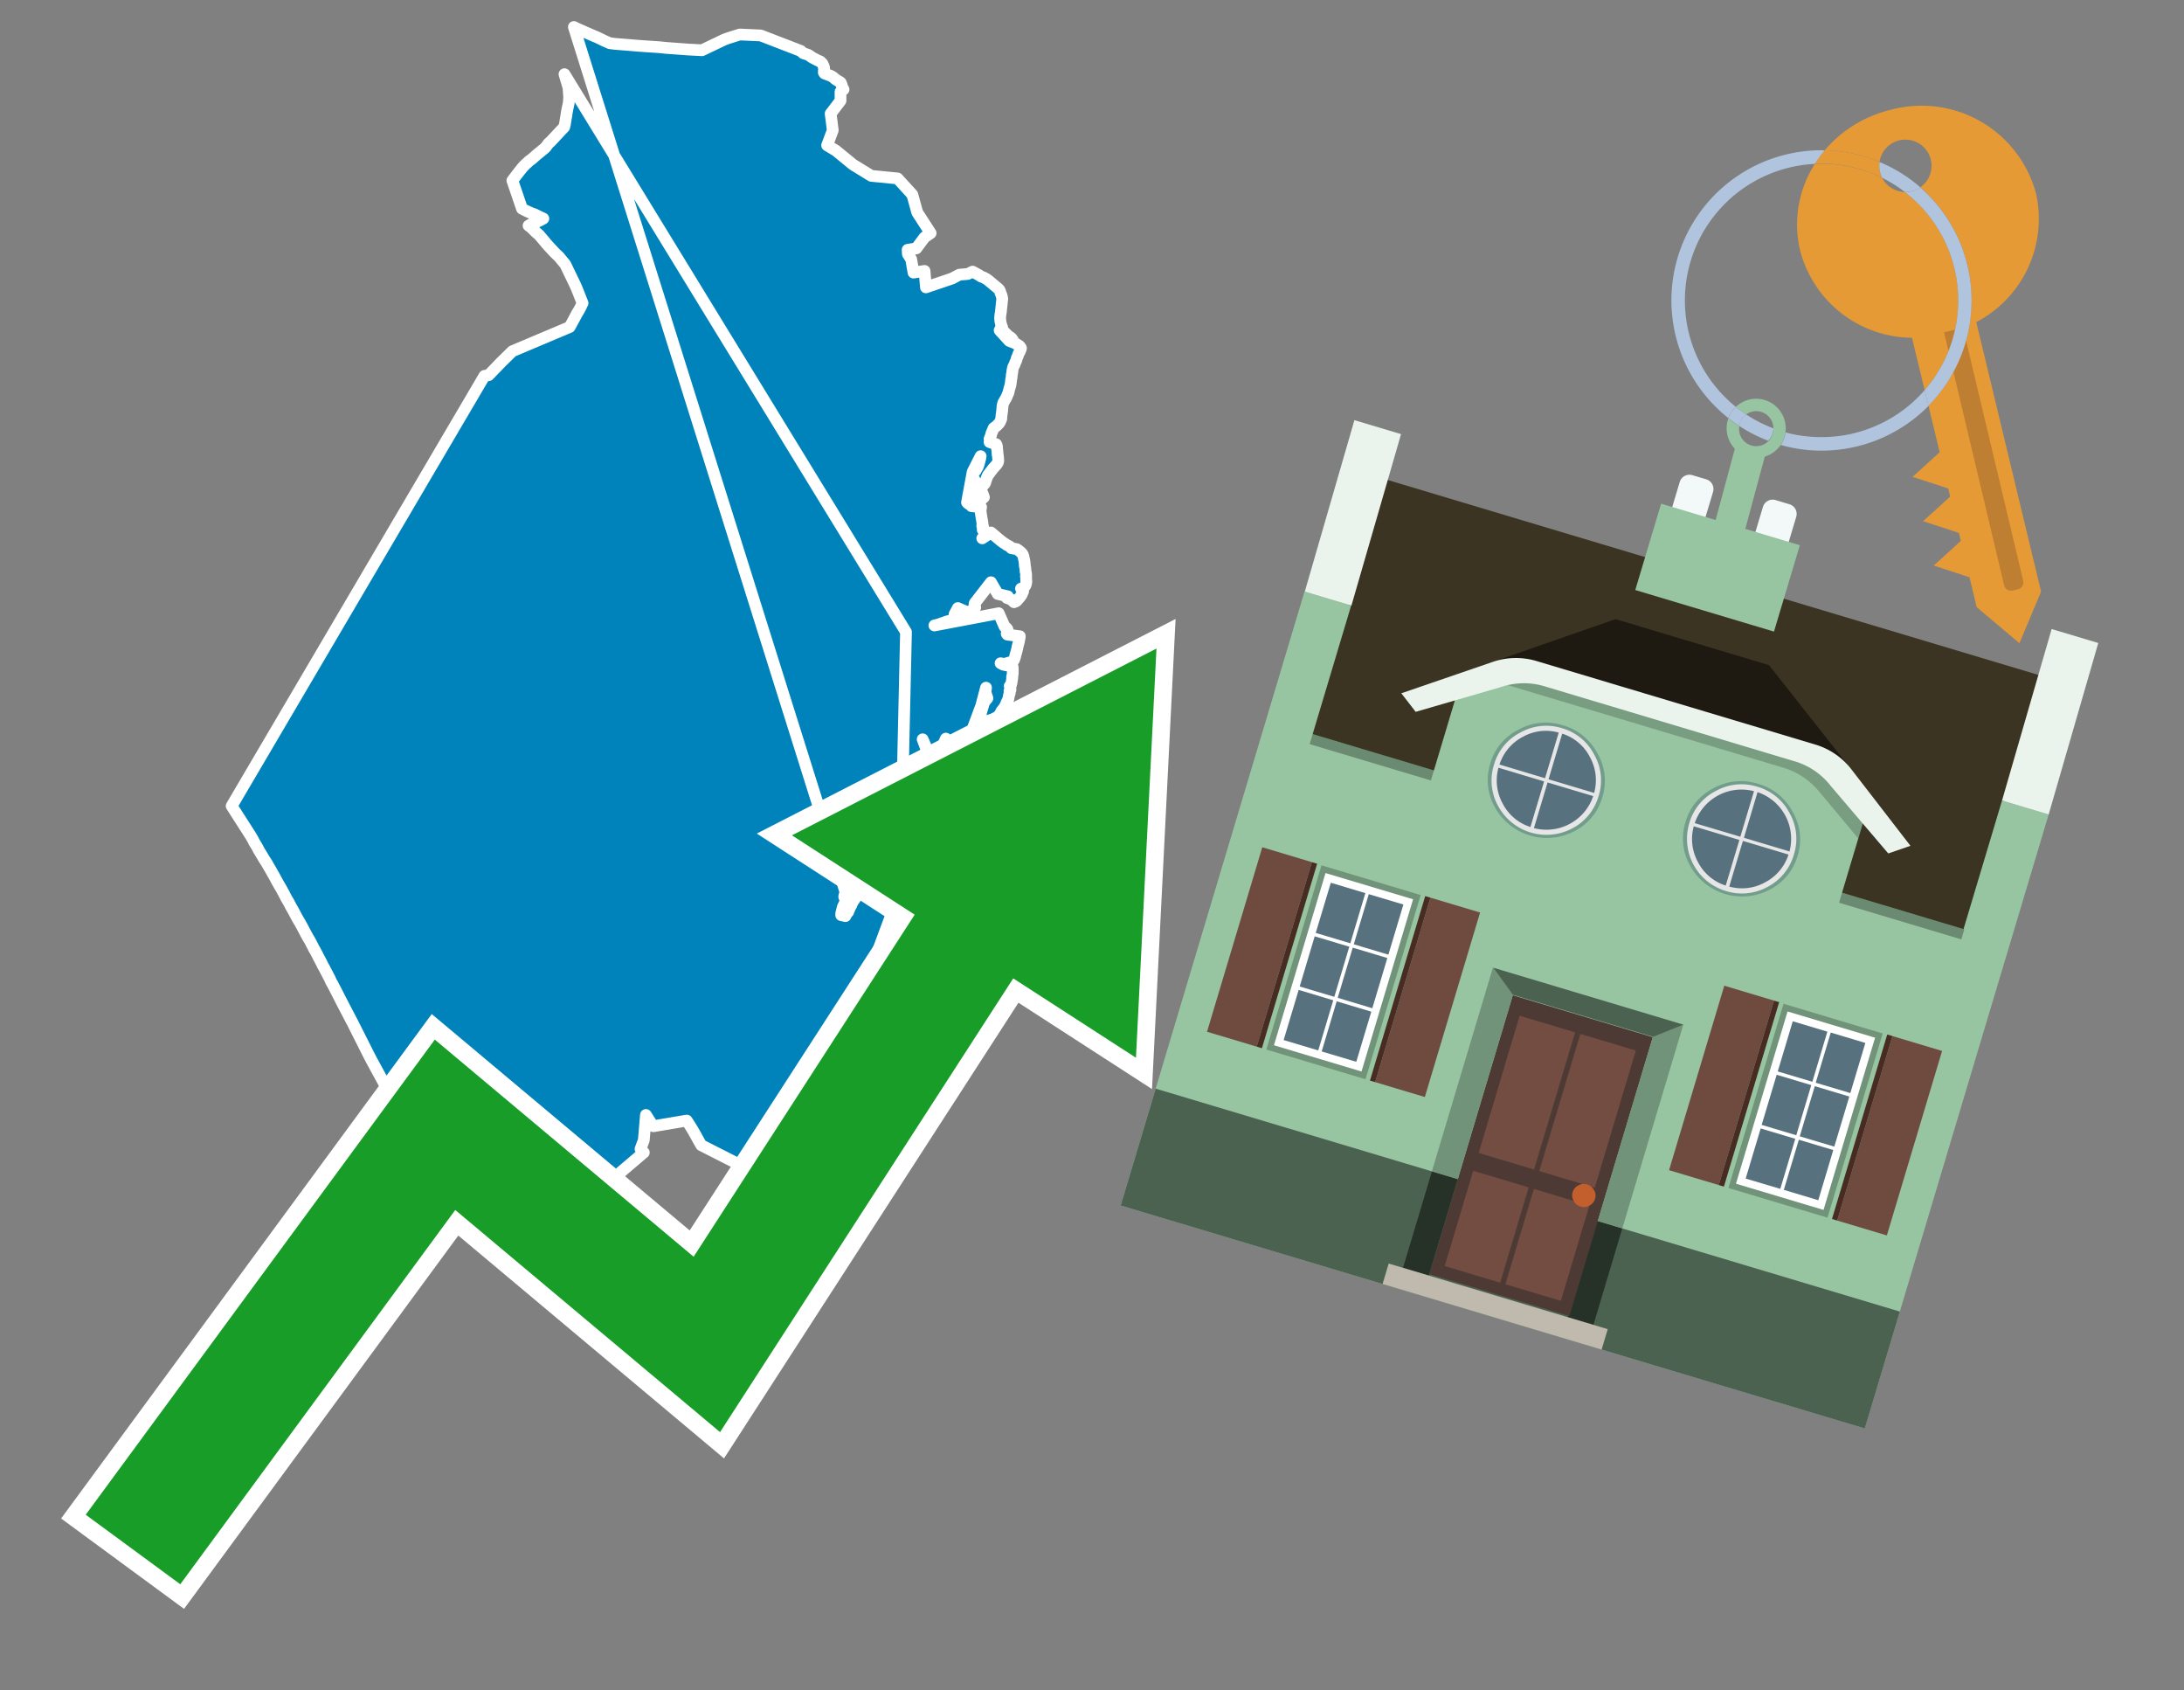 <svg id="Text" xmlns="http://www.w3.org/2000/svg" width="93.05" height="72" viewBox="0 0 93.05 72"><rect x="0" y="0" width="93.05" height="72" fill="#808080" stroke="none"/><polygon points="24.45,1.15 24.59,1.22 25.09,1.44 25.32,1.54 25.42,1.58 25.59,1.66 25.73,1.73 25.82,1.77 25.91,1.81 25.98,1.84 26.22,1.87 26.73,1.91 27.2,1.95 27.63,1.98 28.09,2.01 28.37,2.04 28.92,2.08 29.33,2.11 29.91,2.14 30.85,1.69 31.01,1.63 31.52,1.47 32.41,1.51 34.12,2.17 34.17,2.22 34.23,2.27 34.33,2.3 34.42,2.33 34.49,2.37 34.6,2.45 34.68,2.49 34.83,2.57 34.95,2.62 35.03,2.7 35.05,2.73 35.07,2.78 35.09,2.82 35.11,2.88 35.11,2.95 35.1,2.99 35.1,3.02 35.1,3.09 35.13,3.13 35.37,3.22 35.43,3.25 35.51,3.3 35.54,3.33 35.6,3.38 35.78,3.49 35.82,3.52 35.85,3.59 35.86,3.62 35.88,3.7 35.91,3.76 35.94,3.81 35.81,3.91 35.81,4.29 35.39,4.84 35.48,5.55 35.24,6.19 35.62,6.42 36.34,7.01 37.12,7.49 38.24,7.6 38.87,8.29 39.08,9.05 39.65,9.93 39.39,10.11 39.04,10.58 38.67,10.64 38.68,10.82 38.82,11.04 38.92,11.61 39.39,11.54 39.45,12.24 40.57,11.86 40.87,11.7 41.23,11.67 41.44,11.57 41.73,11.73 41.78,11.77 41.91,11.82 42.04,11.89 42.13,11.96 42.56,12.32 42.59,12.37 42.61,12.41 42.62,12.46 42.67,12.58 42.68,12.62 42.69,12.67 42.7,12.71 42.7,12.74 42.67,13.02 42.64,13.31 42.62,13.41 42.62,13.46 42.61,13.51 42.61,13.56 42.61,13.59 42.62,13.62 42.62,13.66 42.62,13.69 42.63,13.72 42.65,13.81 42.66,13.85 42.68,13.9 42.7,13.96 42.63,13.99 42.66,14.02 42.74,14.1 42.81,14.16 42.85,14.2 42.89,14.24 42.94,14.29 42.99,14.33 43.04,14.36 43.09,14.4 43.13,14.45 43.15,14.48 42.66,14.13 42.59,14.07 43,14.52 43.1,14.56 43.18,14.59 43.25,14.62 43.35,14.68 43.43,14.73 43.47,14.78 43.5,14.83 43.49,14.87 43.47,14.92 43.44,14.99 43.41,15.04 43.39,15.08 43.38,15.11 43.37,15.14 43.36,15.18 43.34,15.21 43.32,15.26 43.31,15.31 43.3,15.34 43.28,15.39 43.25,15.45 43.23,15.52 43.2,15.57 43.17,15.63 43.15,15.7 43.14,15.76 43.13,15.82 43.13,15.86 43.11,15.95 43.1,16.04 43.1,16.08 43.08,16.17 43.07,16.28 43.06,16.34 43.05,16.4 43.01,16.54 43,16.57 42.98,16.66 42.96,16.74 42.94,16.78 42.92,16.83 42.89,16.9 42.87,16.95 42.83,17.01 42.78,17.1 42.75,17.15 42.73,17.22 42.72,17.26 42.71,17.3 42.71,17.37 42.7,17.42 42.7,17.49 42.69,17.54 42.68,17.62 42.67,17.68 42.66,17.8 42.66,17.84 42.64,17.89 42.61,17.96 42.58,18.01 42.55,18.05 42.5,18.1 42.46,18.14 42.42,18.17 42.38,18.2 42.33,18.24 42.31,18.3 42.29,18.34 42.27,18.39 42.24,18.46 42.23,18.51 42.21,18.57 42.18,18.65 42.16,18.7 42.2,18.75 42.18,18.8 42.16,18.83 42.44,18.92 42.46,18.96 42.47,18.99 42.48,19.05 42.48,19.12 42.49,19.18 42.5,19.3 42.5,19.34 42.51,19.39 42.52,19.46 42.53,19.6 42.53,19.64 42.52,19.68 42.5,19.73 42.44,19.81 42.33,19.93 42.29,19.98 42.22,20.07 42.14,20.18 42.09,20.24 42.08,20.27 42.05,20.33 42.03,20.39 41.99,20.5 41.98,20.55 41.96,20.59 41.92,20.64 41.87,20.69 41.82,20.77 41.81,20.8 41.8,20.85 41.81,20.88 41.84,20.97 41.86,21.02 41.89,21.09 41.9,21.13 41.92,21.18 41.88,21.22 41.6,21.25 41.61,21.3 41.59,21.34 41.4,21.06 41.49,20.72 41.53,20.46 41.51,20.42 41.44,20.36 41.48,20.14 41.57,20.04 41.58,20.01 41.66,19.88 41.7,19.77 41.76,19.54 41.77,19.49 41.78,19.43 41.44,20.1 41.2,21.4 41.24,21.44 41.28,21.47 41.68,21.37 41.65,21.52 41.39,21.56 41.8,21.6 41.79,21.65 41.78,21.72 41.78,21.81 41.79,21.86 41.8,21.93 41.81,22 41.82,22.06 41.83,22.12 41.84,22.16 41.85,22.24 41.86,22.29 41.86,22.33 41.85,22.37 41.85,22.41 41.89,22.45 41.88,22.49 41.87,22.53 41.87,22.57 41.91,22.62 41.93,22.65 41.95,22.71 41.99,22.74 41.98,22.78 41.96,22.83 41.89,22.89 41.85,22.93 42.22,22.68 42.55,22.96 42.61,23.01 42.66,23.05 42.77,23.13 42.85,23.18 42.89,23.21 42.95,23.24 43.01,23.27 43.07,23.32 43.09,23.35 43.32,23.39 43.42,23.46 43.48,23.51 43.55,23.58 43.58,23.63 43.6,23.69 43.61,23.73 43.62,23.78 43.64,23.87 43.65,23.94 43.66,24.01 43.66,24.09 43.67,24.13 43.68,24.18 43.69,24.26 43.69,24.32 43.7,24.36 43.71,24.41 43.72,24.49 43.72,24.52 43.71,24.55 43.72,24.59 43.72,24.66 43.72,24.7 43.73,24.76 43.71,24.88 43.7,24.91 43.68,24.95 43.65,24.99 43.61,25.03 43.5,25.07 43.59,25.11 43.59,25.19 43.56,25.25 43.53,25.33 43.51,25.36 43.45,25.44 43.39,25.51 43.32,25.59 43.28,25.62 43.2,25.65 43.09,25.54 42.9,25.47 42.94,25.4 42.51,25.3 42.22,24.8 41.53,25.69 41.52,25.74 41.52,25.79 41.54,25.82 41.55,25.87 41.51,25.93 41.43,25.98 41.36,26.02 41.29,26.06 41.24,26.09 40.81,25.9 40.67,26.16 40.68,26.21 40.67,26.26 40.66,26.29 40.63,26.34 40.57,26.39 40.52,26.42 40.42,26.45 40.31,26.48 40.24,26.51 40.14,26.54 40.06,26.57 39.94,26.61 39.81,26.64 42.55,26.12 42.8,26.69 42.83,26.72 42.88,26.75 42.92,26.8 42.93,26.84 42.94,26.89 42.94,26.96 42.89,26.99 42.92,27.03 43.45,27.1 43.44,27.17 43.42,27.28 43.4,27.37 43.38,27.44 43.35,27.56 43.34,27.62 43.31,27.74 43.29,27.81 43.28,27.85 43.26,27.91 43.25,27.97 43.23,28.03 43.2,28.11 43.16,28.15 43.1,28.19 42.79,28.28 42.63,28.25 42.74,28.31 43.14,28.39 43.15,28.52 43.15,28.68 43.13,28.8 43.12,28.84 43.13,28.87 43.11,28.99 43.09,29.12 43.06,29.19 43.02,29.22 43.05,29.26 43.05,29.34 43.05,29.39 43.01,29.43 43.02,29.53 43,29.57 42.99,29.61 42.98,29.67 42.97,29.71 42.96,29.78 42.94,29.82 42.92,29.86 42.88,29.94 42.86,29.99 42.85,30.02 42.82,30.08 42.8,30.11 42.78,30.15 42.76,30.18 42.73,30.21 42.7,30.25 42.66,30.3 42.63,30.37 42.61,30.4 42.58,30.46 42.57,30.49 42.55,30.53 42.5,30.61 42.48,30.65 42.43,30.74 42.4,30.78 42.36,30.85 42.31,30.94 42.24,30.9 42.21,30.82 42.16,30.68 42.15,30.71 42,31 41.98,31.05 41.72,30.97 41.76,30.58 41.8,30.34 41.93,29.91 42.07,29.74 41.99,29.5 41.99,29.47 42.01,29.29 41.81,30.05 41.42,31.1 41.4,31.16 41.36,31.19 41.24,31.24 41.22,31.28 41.31,31.32 41.3,31.36 41.29,31.4 41.28,31.43 41.28,31.52 41.27,31.56 41.27,31.62 41.27,31.66 41.27,31.73 41.27,31.76 41.27,31.83 41.27,31.88 41.28,31.94 41.3,32.01 41.31,32.06 41.33,32.13 41.35,32.2 41.38,32.27 41.4,32.34 41.41,32.39 41.41,32.45 41.4,32.48 41.27,32.55 41.17,32.61 41.1,32.66 41.04,32.71 40.99,32.74 40.95,32.77 40.9,32.81 40.82,32.86 40.76,32.89 40.31,32.51 40.05,32.17 40.28,32.1 40.29,31.7 40.3,31.46 40.24,31.59 40.27,31.79 40.28,31.91 40.14,31.97 39.84,32.3 39.63,32.24 39.31,31.49 39.66,32.42 39.79,32.58 40.3,32.94 40.34,32.99 40.42,33.08 40.47,33.14 40.5,33.18 40.49,33.25 40.23,33.04 40,33.21 39.43,33.29 39.31,33.33 40.43,33.38 40.43,33.46 40.42,33.5 40.4,33.54 40.26,33.41 40.07,33.59 40.02,33.68 40,33.72 39.99,33.77 39.98,33.85 39.97,33.93 39.97,33.96 39.97,34.03 39.98,34.07 40.07,34 40.46,34.11 40.51,34.16 40.58,34.21 40.64,34.26 40.68,34.29 41.05,34.36 41.04,34.39 41.01,34.44 40.95,34.52 40.9,34.61 40.86,34.67 40.81,34.74 40.75,34.83 40.69,34.91 40.6,35.01 40.55,35.07 40.5,35.12 40.46,35.17 40.35,35.28 40.28,35.36 40.25,35.39 40.21,35.42 40.16,35.46 40.08,35.52 40.05,35.55 40.02,35.61 39.99,35.67 40.07,35.31 40.12,35.22 40.25,34.97 40.26,34.77 40.21,34.7 40.12,34.64 39.98,34.58 39.66,34.55 39.52,33.9 39.48,33.82 39.36,33.64 38.9,33.11 39.51,34.47 39.43,35.04 39.49,34.88 36.77,42.21 36.78,42.25 36.79,42.28 36.81,42.32 36.82,42.36 36.84,42.39 36.87,42.42 36.94,42.45 37.01,42.48 37.1,42.52 37.29,42.56 37.44,42.61 37.54,42.67 37.6,42.71 37.72,42.74 37.84,42.8 37.9,42.84 37.96,42.89 38.04,43 38.11,43.11 38.17,43.2 38.28,43.36 38.36,43.47 38.38,43.51 38.42,43.57 38.46,43.64 38.48,43.69 38.43,43.72 38.33,43.78 38.31,43.82 38.27,43.86 38.25,43.9 38.23,43.94 38.23,43.99 38.22,44.03 38.22,44.1 38.22,44.18 38.22,44.22 38.22,44.25 38.22,44.29 38.24,44.36 38.3,44.41 38.33,44.44 38.36,44.47 38.35,44.52 38.34,44.55 38.36,44.59 38.37,44.62 38.46,44.67 38.54,44.7 38.55,44.73 38.51,44.78 38.42,44.81 39.3,44.88 39.35,44.99 39.35,45.05 39.29,45.02 39.02,45.1 38.96,45.14 38.86,45.22 38.79,45.28 38.76,45.31 38.71,45.35 38.66,45.38 38.63,45.41 38.59,45.44 38.53,45.48 38.46,45.53 38.41,45.56 38.31,45.63 38.25,45.67 38.21,45.7 38.11,45.78 38.07,45.82 37.99,45.89 37.95,45.92 37.89,45.99 37.86,46.04 37.85,46.08 37.84,46.13 37.84,46.19 37.85,46.27 37.86,46.36 37.86,46.47 37.86,46.53 37.85,46.61 37.84,46.67 37.83,46.73 37.82,46.77 37.79,46.87 37.78,46.91 37.75,46.99 37.71,47.07 37.67,47.14 37.63,47.21 37.58,47.28 37.53,47.35 37.49,47.42 37.46,47.46 37.41,47.53 37.37,47.58 37.34,47.61 37.32,47.65 37.28,47.7 37.25,47.77 37.22,47.83 37.19,47.9 37.17,47.94 37.12,48.04 37.1,48.08 37.06,48.12 37,48.18 36.91,48.24 36.85,48.28 36.75,48.35 36.68,48.4 36.63,48.45 36.54,48.53 36.5,48.59 36.48,48.62 36.44,48.7 36.4,48.74 36.34,48.81 36.31,48.85 36.26,48.91 36.21,48.97 36.17,49 36.12,49.05 36.05,49.12 36,49.19 35.97,49.23 35.96,49.3 35.96,49.35 35.95,49.38 35.93,49.43 35.9,49.46 35.85,49.51 35.82,49.54 35.78,49.58 35.74,49.64 35.71,49.69 35.68,49.76 35.65,49.8 35.53,49.72 34.42,49.83 34.36,49.86 34.3,49.9 34.21,49.96 34.14,50.01 34.06,50.05 33.96,50.1 33.86,50.15 33.72,50.21 33.58,50.27 33.4,50.32 33.26,50.35 33.03,50.38 29.88,48.78 29.81,48.66 29.56,48.21 29.44,48.01 29.26,47.73 27.84,47.97 27.76,47.87 27.52,47.49 27.43,48.56 27.29,48.94 27.43,49.09 25.88,50.41 25.8,50.45 25.65,50.52 25.56,50.56 25.46,50.61 25.3,50.67 25.13,50.73 25.06,50.76 24.98,50.79 24.91,50.83 24.82,50.86 24.65,50.91 24.54,50.94 24.32,50.97 23.36,51 20.3,50.7 19.7,50.48 17.05,47.38 17.01,47.31 16.98,47.24 16.93,47.17 16.85,47.02 16.45,46.3 16.26,45.95 16.21,45.86 15.84,45.18 15.7,44.91 15.04,43.6 14.69,42.93 14.54,42.64 14.3,42.17 14.21,42 14.17,41.92 14.11,41.82 14.08,41.75 14.03,41.64 14.01,41.61 13.94,41.47 13.87,41.34 13.83,41.26 13.78,41.17 13.74,41.1 13.71,41.03 13.56,40.75 13.51,40.65 13.49,40.61 13.41,40.46 13.38,40.42 13.33,40.31 13.29,40.24 13.22,40.1 13.18,40.03 13.13,39.95 13.03,39.77 13,39.71 12.91,39.54 12.84,39.41 12.78,39.3 12.73,39.22 12.64,39.06 12.48,38.76 12.45,38.71 12.42,38.66 12.3,38.43 12.21,38.28 12.1,38.07 12.09,38.04 12.05,37.98 12.01,37.9 11.83,37.59 11.76,37.46 11.69,37.33 11.62,37.21 11.56,37.1 11.49,36.98 11.43,36.88 11.37,36.77 11.24,36.57 11.17,36.45 11.11,36.35 11.03,36.22 10.97,36.1 10.83,35.87 10.77,35.75 10.67,35.58 10.17,34.8 9.87,34.33 20.64,16.01 20.82,15.98 21.36,15.42 21.83,14.96 24.27,13.93 24.36,13.77 24.58,13.36 24.67,13.21 24.75,13.06 24.79,12.97 24.82,12.91 24.57,12.28 24.49,12.1 24.47,12.06 24.19,11.48 24.1,11.29 24.06,11.23 23.95,11.1 23.82,10.94 23.64,10.77 23.38,10.49 23.35,10.46 23.32,10.42 23.29,10.39 23.2,10.28 22.97,10.01 22.82,9.88 22.7,9.76 22.62,9.68 22.52,9.61 22.59,9.57 22.7,9.52 22.92,9.43 23.02,9.38 23.15,9.31 22.98,9.23 22.84,9.16 22.78,9.13 22.66,9.09 22.46,9 22.24,8.89 21.83,7.69 22.05,7.4 22.24,7.16 22.3,7.09 22.41,6.98 22.48,6.92 22.54,6.86 22.64,6.79 22.87,6.59 23.21,6.31 23.25,6.27 23.36,6.12 23.4,6.08 23.45,6.04 23.6,5.88 24.04,5.41 24.07,5.28 24.1,5.09 24.13,4.92 24.15,4.78 24.16,4.73 24.17,4.67 24.23,4.4 24.25,4.14 24.22,3.73 24.13,3.43 24.05,3.16 38.6,26.92 38.4,35.81 38.35,35.97 38.33,36 38.29,36.03 38.22,35.9 38.2,35.78 36.34,38.4 36.3,38.48 36.28,38.52 36.27,38.56 36.24,38.6 36.15,38.8 36.14,38.84 36.11,38.87 36.06,38.94 36.02,39.02 35.84,38.98 35.84,38.91 35.91,38.63 36.04,38.37 36.02,38.32 35.97,38.21 35.97,38.16 35.98,38.13 36.1,38.25 " fill="#0083ba" stroke="#fff" stroke-linejoin="round" stroke-width="0.5"/><polygon points="49.272 27.624 33.741 35.58 38.97 38.959 29.553 53.529 18.525 44.281 3.652 64.518 7.681 67.479 19.396 51.538 30.678 60.999 43.169 41.673 48.398 45.053 49.272 27.624" fill="none" stroke="#fff" stroke-miterlimit="10" stroke-width="1.5"/><polygon points="49.272 27.624 33.741 35.58 38.97 38.959 29.553 53.529 18.525 44.281 3.652 64.518 7.681 67.479 19.396 51.538 30.678 60.999 43.169 41.673 48.398 45.053 49.272 27.624" fill="#179d28"/><path d="M80.19,7.577a1.16,1.16,0,0,1-.094-.251,1.114,1.114,0,0,1-.018-.429A6.367,6.367,0,0,0,77.743,6.4a5.269,5.269,0,0,0-.423.577c.1,0,.192-.007.288-.007A5.794,5.794,0,0,1,80.19,7.577Z" fill="#e69a35"/><path d="M77.608,6.4A6.394,6.394,0,0,0,73.64,17.81a1.26,1.26,0,0,1,.317-.48A5.821,5.821,0,0,1,77.32,6.981a5.269,5.269,0,0,1,.423-.577Z" fill="#b0c4de"/><path d="M84.2,13.72a4.962,4.962,0,0,0,2.545-5.48,5.047,5.047,0,0,0-6.179-3.566A5.322,5.322,0,0,0,77.743,6.4a6.367,6.367,0,0,1,2.335.493,1.114,1.114,0,1,1,1.736,1.084,6.392,6.392,0,0,1,.347,9.3l.479,1.985-.438.4-.716.648.92.3.6.2.082.341-.438.4-.716.648.92.3.605.2.082.341-.438.4-.716.649.92.3.605.2.307,1.274,1.821,1.534.921-2.2Z" fill="#e69a35"/><path d="M81.154,8.179a1.115,1.115,0,0,1-.964-.6,5.794,5.794,0,0,0-2.582-.6c-.1,0-.192,0-.288.007a4.783,4.783,0,0,0-.625,3.685,4.962,4.962,0,0,0,4.765,3.715L82,16.617a5.82,5.82,0,0,0-.846-8.438Z" fill="#e69a35"/><path d="M74.1,18.142a6.386,6.386,0,0,0,1.232.63.73.73,0,0,0,.224-.527h0a5.783,5.783,0,0,1-1.159-.593A.733.733,0,0,0,74.1,18.142Z" fill="#b0c4de"/><path d="M74.4,17.652q-.228-.152-.44-.322a1.26,1.26,0,0,0-.317.48c.148.117.3.228.46.332A.733.733,0,0,1,74.4,17.652Z" fill="#b0c4de"/><path d="M74.824,16.984a1.257,1.257,0,0,0-.867.346c.141.114.288.222.44.322a.731.731,0,0,1,1.159.593h0a.732.732,0,1,1-1.463,0,.7.7,0,0,1,.007-.1c-.158-.1-.312-.215-.46-.332a1.258,1.258,0,0,0,.273,1.3l-.979,3.635,1.275.341.98-3.639a1.266,1.266,0,0,0,.681-.5,1.249,1.249,0,0,0,.2-.538,1.328,1.328,0,0,0,.012-.168A1.262,1.262,0,0,0,74.824,16.984Z" fill="#97c4a1"/><path d="M85.974,25.1l-.226.053a.3.3,0,0,1-.362-.223l-2.56-10.777.81-.193L86.2,24.736A.3.3,0,0,1,85.974,25.1Z" fill="#bf7f32"/><path d="M80.1,7.326a1.16,1.16,0,0,0,.094.251,5.833,5.833,0,0,1,.964.6,1.137,1.137,0,0,0,.287-.031,1.108,1.108,0,0,0,.373-.167A6.371,6.371,0,0,0,80.078,6.9,1.114,1.114,0,0,0,80.1,7.326Z" fill="#b0c4de"/><path d="M77.608,18.618a5.836,5.836,0,0,1-1.534-.2,1.24,1.24,0,0,1-.2.537,6.4,6.4,0,0,0,6.291-1.666L82,16.617A5.807,5.807,0,0,1,77.608,18.618Z" fill="#b0c4de"/><path d="M81.814,7.981a1.108,1.108,0,0,1-.373.167,1.137,1.137,0,0,1-.287.031A5.82,5.82,0,0,1,82,16.617l.161.667a6.392,6.392,0,0,0-.347-9.3Z" fill="#b0c4de"/><polygon points="83.79 39.753 55.78 31.364 58.988 20.404 86.964 28.783 83.79 39.753 83.79 39.753" fill="#3c3422" fill-rule="evenodd"/><polygon points="81.705 53.32 87.284 34.692 85.297 34.097 83.656 39.575 55.926 31.269 57.567 25.791 55.579 25.196 47.746 51.348 79.451 60.844 81.705 53.32" fill="#97c4a1" fill-rule="evenodd"/><rect x="69.522" y="21.148" width="0.444" height="28.983" transform="translate(15.592 92.226) rotate(-73.326)" opacity="0.3"/><polygon points="87.284 34.692 85.297 34.097 87.411 26.793 89.398 27.388 87.284 34.692 87.284 34.692" fill="#eaf3ec" fill-rule="evenodd"/><polygon points="57.578 25.794 55.591 25.199 57.705 17.896 59.692 18.491 57.578 25.794 57.578 25.794" fill="#eaf3ec" fill-rule="evenodd"/><polygon points="79.451 60.844 80.943 55.865 49.238 46.369 47.747 51.348 79.451 60.844 79.451 60.844" fill="#4c6251" fill-rule="evenodd"/><path d="M71.566,20.528l-.522,1.743,1.418.425.523-1.744a.432.432,0,0,0-.289-.536l-.593-.177A.431.431,0,0,0,71.566,20.528Z" fill="#f3f9f8" fill-rule="evenodd"/><path d="M75.111,21.589l-.522,1.743,1.418.425.522-1.743a.43.43,0,0,0-.289-.536l-.593-.178A.43.43,0,0,0,75.111,21.589Z" fill="#f3f9f8" fill-rule="evenodd"/><polygon points="75.368 28.329 68.829 26.37 63.807 28.121 78.733 32.591 75.368 28.329" fill="#1e1a11"/><polygon points="78.248 32.422 64.442 28.287 62.236 28.998 60.064 36.247 77.453 41.455 79.651 34.116 78.248 32.422" fill="#97c4a1"/><path d="M77.74,32.516S65.088,28.725,65,28.7l-.938.43,11.892,3.562a3.175,3.175,0,0,1,1.532,1l1.685,2.02.327-1.09Z" fill-rule="evenodd" opacity="0.2"/><path d="M77.35,31.716,65.458,28.154a3.041,3.041,0,0,0-1.854.037l-3.9,1.339.611.79,3.626-1.054a3.045,3.045,0,0,1,1.855-.037l10.673,3.2A3.028,3.028,0,0,1,78,33.477l2.45,2.874.945-.325-2.518-3.26A3.036,3.036,0,0,0,77.35,31.716Z" fill="#eaf3ec"/><polygon points="76.683 23.223 70.773 21.453 69.671 25.132 75.581 26.902 76.683 23.223 76.683 23.223" fill="#97c4a1" fill-rule="evenodd"/><g id="Symbol_9_0_Layer2_0_MEMBER_8_MEMBER_21_MEMBER_0_FILL" data-name="Symbol 9 0 Layer2 0 MEMBER 8 MEMBER 21 MEMBER 0 FILL"><path d="M66.584,30.892a2.39,2.39,0,0,0-1.891.189,2.317,2.317,0,0,0-1.2,1.448A2.345,2.345,0,0,0,63.7,34.4a2.528,2.528,0,0,0,3.367,1.008,2.339,2.339,0,0,0,1.2-1.447,2.313,2.313,0,0,0-.208-1.87A2.394,2.394,0,0,0,66.584,30.892Z" fill="#729d8c"/></g><g id="Symbol_9_0_Layer2_0_MEMBER_8_MEMBER_21_MEMBER_1_FILL" data-name="Symbol 9 0 Layer2 0 MEMBER 8 MEMBER 21 MEMBER 1 FILL"><path d="M66.547,31.016a2.241,2.241,0,0,0-1.769.185,2.213,2.213,0,0,0-1.127,1.376,2.239,2.239,0,0,0,.185,1.768,2.341,2.341,0,0,0,3.145.942,2.234,2.234,0,0,0,1.126-1.376,2.207,2.207,0,0,0-.185-1.768A2.237,2.237,0,0,0,66.547,31.016Z" fill="#e6e6e6"/></g><g id="Symbol_9_0_Layer2_0_MEMBER_8_MEMBER_21_MEMBER_2_MEMBER_0_FILL" data-name="Symbol 9 0 Layer2 0 MEMBER 8 MEMBER 21 MEMBER 2 MEMBER 0 FILL"><path d="M65.787,33.284,63.843,32.7a2.036,2.036,0,0,0,.186,1.539,2.015,2.015,0,0,0,1.175.986Z" fill="#58717f"/></g><g id="Symbol_9_0_Layer2_0_MEMBER_8_MEMBER_21_MEMBER_2_MEMBER_1_FILL" data-name="Symbol 9 0 Layer2 0 MEMBER 8 MEMBER 21 MEMBER 2 MEMBER 1 FILL"><path d="M65.827,33.148l.582-1.944a2.01,2.01,0,0,0-1.523.178,2.037,2.037,0,0,0-1,1.183Z" fill="#58717f"/></g><g id="Symbol_9_0_Layer2_0_MEMBER_8_MEMBER_21_MEMBER_2_MEMBER_2_FILL" data-name="Symbol 9 0 Layer2 0 MEMBER 8 MEMBER 21 MEMBER 2 MEMBER 2 FILL"><path d="M67.878,33.91l-1.943-.582-.582,1.944a2.1,2.1,0,0,0,2.525-1.362Z" fill="#58717f"/></g><g id="Symbol_9_0_Layer2_0_MEMBER_8_MEMBER_21_MEMBER_2_MEMBER_3_FILL" data-name="Symbol 9 0 Layer2 0 MEMBER 8 MEMBER 21 MEMBER 2 MEMBER 3 FILL"><path d="M66.558,31.249l-.582,1.943,1.943.582a2.031,2.031,0,0,0-.186-1.539A2.009,2.009,0,0,0,66.558,31.249Z" fill="#58717f"/></g><g id="Symbol_9_0_Layer2_0_MEMBER_8_MEMBER_21_MEMBER_0_FILL-2" data-name="Symbol 9 0 Layer2 0 MEMBER 8 MEMBER 21 MEMBER 0 FILL"><path d="M74.9,33.384a2.4,2.4,0,0,0-1.891.189,2.316,2.316,0,0,0-1.2,1.448,2.341,2.341,0,0,0,.209,1.87A2.527,2.527,0,0,0,75.387,37.9a2.345,2.345,0,0,0,1.2-1.447,2.314,2.314,0,0,0-.209-1.87A2.389,2.389,0,0,0,74.9,33.384Z" fill="#729d8c"/></g><g id="Symbol_9_0_Layer2_0_MEMBER_8_MEMBER_21_MEMBER_1_FILL-2" data-name="Symbol 9 0 Layer2 0 MEMBER 8 MEMBER 21 MEMBER 1 FILL"><path d="M74.867,33.508a2.239,2.239,0,0,0-1.768.185,2.21,2.21,0,0,0-1.127,1.376,2.316,2.316,0,0,0,1.564,2.883,2.261,2.261,0,0,0,1.765-.173A2.237,2.237,0,0,0,76.428,36.4a2.209,2.209,0,0,0-.185-1.769A2.239,2.239,0,0,0,74.867,33.508Z" fill="#e6e6e6"/></g><g id="Symbol_9_0_Layer2_0_MEMBER_8_MEMBER_21_MEMBER_2_MEMBER_0_FILL-2" data-name="Symbol 9 0 Layer2 0 MEMBER 8 MEMBER 21 MEMBER 2 MEMBER 0 FILL"><path d="M74.107,35.776l-1.943-.582a2.031,2.031,0,0,0,.186,1.539,2.009,2.009,0,0,0,1.175.986Z" fill="#58717f"/></g><g id="Symbol_9_0_Layer2_0_MEMBER_8_MEMBER_21_MEMBER_2_MEMBER_1_FILL-2" data-name="Symbol 9 0 Layer2 0 MEMBER 8 MEMBER 21 MEMBER 2 MEMBER 1 FILL"><path d="M74.148,35.64,74.73,33.7a2.1,2.1,0,0,0-2.525,1.362Z" fill="#58717f"/></g><g id="Symbol_9_0_Layer2_0_MEMBER_8_MEMBER_21_MEMBER_2_MEMBER_2_FILL-2" data-name="Symbol 9 0 Layer2 0 MEMBER 8 MEMBER 21 MEMBER 2 MEMBER 2 FILL"><path d="M76.2,36.4l-1.943-.582-.582,1.944a2.015,2.015,0,0,0,1.523-.178A2.036,2.036,0,0,0,76.2,36.4Z" fill="#58717f"/></g><g id="Symbol_9_0_Layer2_0_MEMBER_8_MEMBER_21_MEMBER_2_MEMBER_3_FILL-2" data-name="Symbol 9 0 Layer2 0 MEMBER 8 MEMBER 21 MEMBER 2 MEMBER 3 FILL"><path d="M74.879,33.741,74.3,35.684l1.943.582a2.1,2.1,0,0,0-1.361-2.525Z" fill="#58717f"/></g><polygon points="51.426 43.946 53.542 44.58 55.896 36.723 53.78 36.089 51.426 43.946 51.426 43.946" fill="#6e4a3f" fill-rule="evenodd"/><polygon points="53.542 44.58 53.764 44.647 56.117 36.789 55.896 36.723 53.542 44.58 53.542 44.58" fill="#482b22" fill-rule="evenodd"/><polygon points="60.706 46.726 58.59 46.092 60.943 38.235 63.059 38.868 60.706 46.726 60.706 46.726" fill="#6e4a3f" fill-rule="evenodd"/><polygon points="58.59 46.092 58.368 46.026 60.722 38.168 60.943 38.235 58.59 46.092 58.59 46.092" fill="#482b22" fill-rule="evenodd"/><rect x="53.146" y="39.209" width="8.19" height="4.408" transform="translate(1.145 84.365) rotate(-73.326)" fill="#719379"/><polygon points="60.205 38.304 56.474 37.187 54.277 44.522 58.008 45.639 60.205 38.304 60.205 38.304" fill="#fff" fill-rule="evenodd"/><path d="M59.792,38.527l-.64,2.136-1.474-.442.639-2.135,1.475.441Zm-1.621-.485-.64,2.136-1.474-.442L56.7,37.6l1.474.442Zm-2.158,1.84,1.475.441-.64,2.136-1.474-.441.639-2.136Zm-.683,2.282,1.474.441-.639,2.136L54.69,44.3l.64-2.135Zm.981,2.621.639-2.136,1.475.442-.64,2.135-1.474-.441Zm2.158-1.84L56.994,42.5l.64-2.136,1.474.442-.639,2.136Z" fill="#58717f" fill-rule="evenodd"/><polygon points="80.39 52.621 78.274 51.988 80.628 44.13 82.743 44.764 80.39 52.621 80.39 52.621" fill="#6e4a3f" fill-rule="evenodd"/><polygon points="78.274 51.988 78.053 51.921 80.406 44.064 80.628 44.13 78.274 51.988 78.274 51.988" fill="#482b22" fill-rule="evenodd"/><polygon points="71.111 49.842 73.227 50.476 75.58 42.619 73.464 41.985 71.111 49.842 71.111 49.842" fill="#6e4a3f" fill-rule="evenodd"/><polygon points="73.227 50.476 73.448 50.542 75.802 42.685 75.58 42.619 73.227 50.476 73.227 50.476" fill="#482b22" fill-rule="evenodd"/><rect x="72.83" y="45.105" width="8.19" height="4.408" transform="translate(9.534 107.426) rotate(-73.326)" fill="#719379"/><polygon points="76.159 43.083 79.889 44.2 77.692 51.535 73.962 50.418 76.159 43.083 76.159 43.083" fill="#fff" fill-rule="evenodd"/><path d="M76.381,43.5l1.475.442-.64,2.135-1.475-.441.64-2.136ZM78,43.981l1.474.442-.64,2.136-1.474-.442L78,43.981Zm.791,2.724-.64,2.135L76.679,48.4l.64-2.136,1.474.442Zm-.684,2.282-.639,2.135L76,50.68l.64-2.135,1.474.442Zm-2.26,1.65L74.375,50.2l.639-2.135,1.475.441-.64,2.136Zm-.791-2.724.64-2.135,1.474.441-.639,2.136-1.475-.442Z" fill="#58717f" fill-rule="evenodd"/><polygon points="67.888 56.431 69.118 52.323 68.019 51.994 66.789 56.102 67.888 56.431 67.888 56.431" fill="#263128" fill-rule="evenodd"/><polygon points="60.877 54.331 62.108 50.223 61.007 49.894 59.776 54.002 60.877 54.331 60.877 54.331" fill="#263128" fill-rule="evenodd"/><g id="Symbol_9_0_Layer2_0_MEMBER_8_MEMBER_12_MEMBER_0_FILL" data-name="Symbol 9 0 Layer2 0 MEMBER 8 MEMBER 12 MEMBER 0 FILL"><path d="M70.418,44.178l-5.965-1.786L60.9,54.27l5.964,1.786Z" fill="#4e3a34"/></g><g id="Symbol_9_0_Layer2_0_MEMBER_8_MEMBER_12_MEMBER_1_MEMBER_0_FILL" data-name="Symbol 9 0 Layer2 0 MEMBER 8 MEMBER 12 MEMBER 1 MEMBER 0 FILL"><path d="M65.358,49.815l1.75-5.843-2.363-.708L63,49.107Z" fill="#744d42"/></g><g id="Symbol_9_0_Layer2_0_MEMBER_8_MEMBER_12_MEMBER_1_MEMBER_1_FILL" data-name="Symbol 9 0 Layer2 0 MEMBER 8 MEMBER 12 MEMBER 1 MEMBER 1 FILL"><path d="M67.331,44.039l-1.75,5.842,2.364.708,1.75-5.842Z" fill="#744d42"/></g><g id="Symbol_9_0_Layer2_0_MEMBER_8_MEMBER_12_MEMBER_2_MEMBER_0_FILL" data-name="Symbol 9 0 Layer2 0 MEMBER 8 MEMBER 12 MEMBER 2 MEMBER 0 FILL"><path d="M63.915,54.633l1.215-4.058-2.363-.707-1.215,4.057Z" fill="#744d42"/></g><g id="Symbol_9_0_Layer2_0_MEMBER_8_MEMBER_12_MEMBER_2_MEMBER_1_FILL" data-name="Symbol 9 0 Layer2 0 MEMBER 8 MEMBER 12 MEMBER 2 MEMBER 1 FILL"><path d="M66.5,55.407l1.215-4.057-2.363-.708L64.138,54.7Z" fill="#744d42"/></g><g id="Symbol_9_0_Layer2_0_MEMBER_8_MEMBER_13_FILL" data-name="Symbol 9 0 Layer2 0 MEMBER 8 MEMBER 13 FILL"><path d="M67.959,51.058a.439.439,0,0,0-.045-.367.487.487,0,0,0-.669-.2.445.445,0,0,0-.239.282.457.457,0,0,0,.041.378.481.481,0,0,0,.293.242.459.459,0,0,0,.377-.042A.453.453,0,0,0,67.959,51.058Z" fill="#c35e2d"/></g><g id="Symbol_9_0_Layer2_0_MEMBER_8_MEMBER_14_FILL" data-name="Symbol 9 0 Layer2 0 MEMBER 8 MEMBER 14 FILL"><path d="M64.557,42.047l-.951-.833-2.6,8.68,1.1.329Z" fill="#719379"/></g><g id="Symbol_9_0_Layer2_0_MEMBER_8_MEMBER_15_FILL" data-name="Symbol 9 0 Layer2 0 MEMBER 8 MEMBER 15 FILL"><path d="M71.718,43.643l-1.2.19L68.072,52.01l1.046.313Z" fill="#719379"/></g><g id="Symbol_9_0_Layer2_0_MEMBER_8_MEMBER_16_FILL" data-name="Symbol 9 0 Layer2 0 MEMBER 8 MEMBER 16 FILL"><path d="M63.627,41.22l.836,1.156,5.961,1.786,1.294-.519Z" fill="#4c6251"/></g><polygon points="58.905 54.69 59.166 53.819 68.498 56.614 68.237 57.485 58.905 54.69 58.905 54.69" fill="#c0b9ad" fill-rule="evenodd"/></svg>